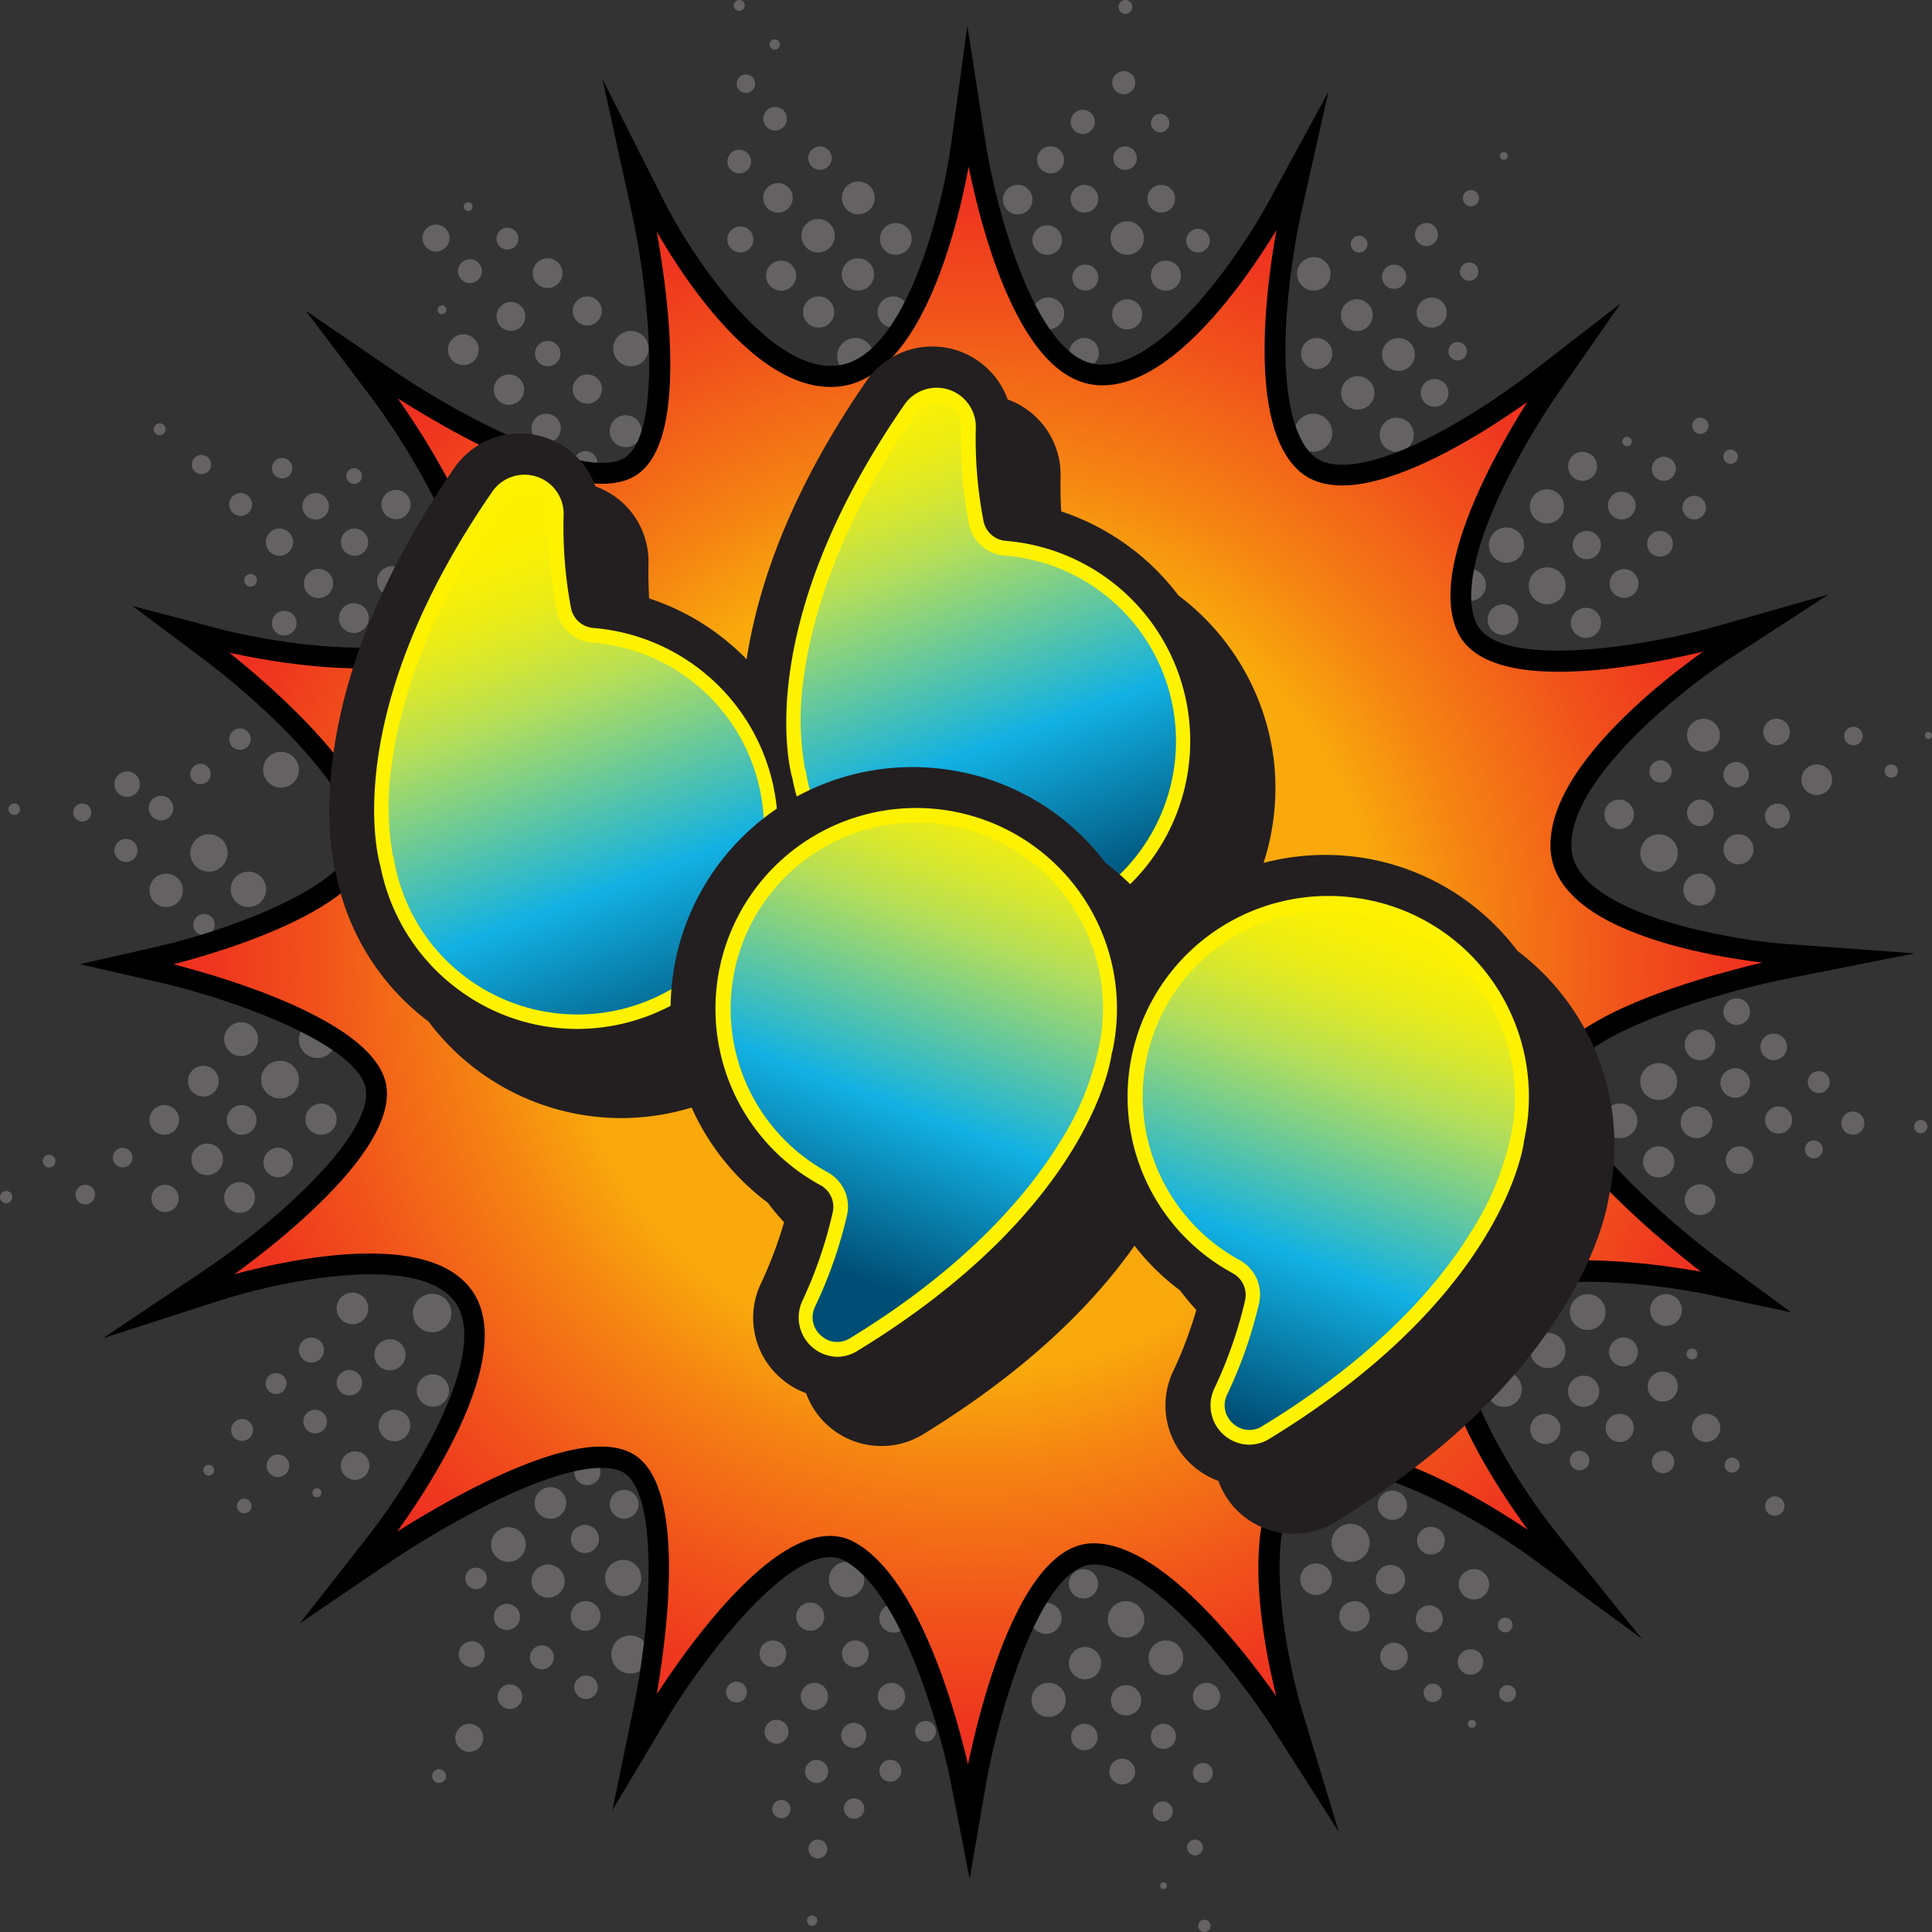 <svg xmlns="http://www.w3.org/2000/svg" xmlns:xlink="http://www.w3.org/1999/xlink" width="276.11" height="276.11" viewBox="0 0 276.11 276.11"><rect x="0" y="0" width="276.11" height="276.11" fill="#333333" stroke="none"/><defs><style>.bfa318a5-8921-46b2-812c-b44484080980{fill:#656263;}.ff7967eb-a372-4334-acac-f8164ba1cb8d{stroke:#000;stroke-miterlimit:10;fill:url(#bc72b5ef-bf4c-4969-8aa6-2bea6f1bf461);}.b27e34cc-76fe-4e9e-a49a-b12bd04fa6a9{fill:#231f20;}.ae176809-9037-4a0b-8501-2afd1dbc0fb7{fill:url(#b5601fc8-302e-48f2-9109-8f779e543758);}.b8ea3e92-9b17-4cb5-af1d-0989c642af58{fill:url(#a713b706-6b06-4953-b7a2-5bdcb532338d);}.a912cb31-a82e-448f-8b09-81bc376721a8{fill:#fff200;}.b11514c6-36a9-4394-9148-f3c6d2e3d956{fill:url(#ae75861f-5fe3-43e4-a7b8-660f6890e47c);}.b831f13a-97f5-4030-bbdb-4ff825eedc63{fill:url(#afae5fe5-25ea-4309-a251-e228b97389da);}</style><radialGradient id="bc72b5ef-bf4c-4969-8aa6-2bea6f1bf461" cx="138.88" cy="137.78" r="116.5" gradientUnits="userSpaceOnUse"><stop offset=".5" stop-color="#f9a90c"/><stop offset=".63" stop-color="#f58013"/><stop offset=".8" stop-color="#f1531b"/><stop offset=".93" stop-color="#ef361f"/><stop offset="1" stop-color="#ee2c21"/></radialGradient><linearGradient id="b5601fc8-302e-48f2-9109-8f779e543758" x1="67.17" x2="95.17" y1="77.57" y2="151.85" gradientUnits="userSpaceOnUse"><stop offset="0" stop-color="#fef100"/><stop offset=".06" stop-color="#f9f006"/><stop offset=".14" stop-color="#ecec15"/><stop offset=".22" stop-color="#d6e730"/><stop offset=".31" stop-color="#b8df54"/><stop offset=".33" stop-color="#b0dd5d"/><stop offset=".67" stop-color="#12b1e3"/><stop offset="1" stop-color="#004e75"/></linearGradient><linearGradient id="a713b706-6b06-4953-b7a2-5bdcb532338d" x1="122.84" x2="150.84" y1="56.58" y2="130.85" xlink:href="#b5601fc8-302e-48f2-9109-8f779e543758"/><linearGradient id="ae75861f-5fe3-43e4-a7b8-660f6890e47c" x1="199.86" x2="173.07" y1="130.42" y2="201.65" xlink:href="#b5601fc8-302e-48f2-9109-8f779e543758"/><linearGradient id="afae5fe5-25ea-4309-a251-e228b97389da" x1="144.14" x2="117.36" y1="109.47" y2="180.7" xlink:href="#b5601fc8-302e-48f2-9109-8f779e543758"/></defs><g id="e3111b72-59ba-4b62-b791-bc7b548a8449" data-name="Layer 2"><g id="b233f4f7-abf6-412a-98fc-67d6ad50fa6a" data-name="Layer 1"><circle cx="105.65" cy=".78" r=".78" class="bfa318a5-8921-46b2-812c-b44484080980"/><circle cx="110.72" cy="6.36" r=".74" class="bfa318a5-8921-46b2-812c-b44484080980"/><circle cx="106.6" cy="11.97" r="1.32" class="bfa318a5-8921-46b2-812c-b44484080980"/><circle cx="110.77" cy="16.97" r="1.69" class="bfa318a5-8921-46b2-812c-b44484080980"/><circle cx="117.19" cy="22.6" r="1.68" class="bfa318a5-8921-46b2-812c-b44484080980"/><circle cx="122.66" cy="28.28" r="2.35" class="bfa318a5-8921-46b2-812c-b44484080980"/><circle cx="128.02" cy="34.14" r="2.27" class="bfa318a5-8921-46b2-812c-b44484080980"/><circle cx="127.65" cy="44.59" r="2.23" class="bfa318a5-8921-46b2-812c-b44484080980"/><circle cx="122.61" cy="39.22" r="2.31" class="bfa318a5-8921-46b2-812c-b44484080980"/><circle cx="116.92" cy="33.69" r="2.39" class="bfa318a5-8921-46b2-812c-b44484080980"/><circle cx="111.18" cy="28.28" r="2.11" class="bfa318a5-8921-46b2-812c-b44484080980"/><circle cx="105.65" cy="23.08" r="1.69" class="bfa318a5-8921-46b2-812c-b44484080980"/><circle cx="105.81" cy="34.22" r="1.86" class="bfa318a5-8921-46b2-812c-b44484080980"/><circle cx="111.63" cy="39.39" r="2.15" class="bfa318a5-8921-46b2-812c-b44484080980"/><circle cx="117" cy="44.59" r="2.23" class="bfa318a5-8921-46b2-812c-b44484080980"/><circle cx="122.24" cy="50.9" r="2.6" class="bfa318a5-8921-46b2-812c-b44484080980"/><circle cx="160.84" cy=".99" r=".99" class="bfa318a5-8921-46b2-812c-b44484080980"/><circle cx="160.6" cy="11.81" r="1.65" class="bfa318a5-8921-46b2-812c-b44484080980"/><circle cx="165.8" cy="17.59" r="1.32" class="bfa318a5-8921-46b2-812c-b44484080980"/><circle cx="160.79" cy="22.6" r="1.68" class="bfa318a5-8921-46b2-812c-b44484080980"/><circle cx="154.73" cy="17.42" r="1.73" class="bfa318a5-8921-46b2-812c-b44484080980"/><circle cx="165.96" cy="28.4" r="1.98" class="bfa318a5-8921-46b2-812c-b44484080980"/><circle cx="171.21" cy="34.39" r="1.69" class="bfa318a5-8921-46b2-812c-b44484080980"/><circle cx="166.62" cy="39.39" r="2.15" class="bfa318a5-8921-46b2-812c-b44484080980"/><circle cx="161.09" cy="34.02" r="2.39" class="bfa318a5-8921-46b2-812c-b44484080980"/><circle cx="154.98" cy="28.4" r="1.98" class="bfa318a5-8921-46b2-812c-b44484080980"/><circle cx="150.14" cy="22.84" r="1.93" class="bfa318a5-8921-46b2-812c-b44484080980"/><circle cx="145.44" cy="28.53" r="2.11" class="bfa318a5-8921-46b2-812c-b44484080980"/><circle cx="149.66" cy="34.31" r="2.11" class="bfa318a5-8921-46b2-812c-b44484080980"/><circle cx="155.11" cy="39.67" r="1.86" class="bfa318a5-8921-46b2-812c-b44484080980"/><circle cx="161.09" cy="44.92" r="2.15" class="bfa318a5-8921-46b2-812c-b44484080980"/><circle cx="149.82" cy="44.79" r="2.27" class="bfa318a5-8921-46b2-812c-b44484080980"/><circle cx="154.94" cy="50.41" r="2.11" class="bfa318a5-8921-46b2-812c-b44484080980"/><circle cx="187.76" cy="39.14" r="2.39" class="bfa318a5-8921-46b2-812c-b44484080980"/><circle cx="193.91" cy="45.04" r="2.27" class="bfa318a5-8921-46b2-812c-b44484080980"/><circle cx="199.86" cy="50.66" r="2.35" class="bfa318a5-8921-46b2-812c-b44484080980"/><circle cx="205.02" cy="56.15" r="1.98" class="bfa318a5-8921-46b2-812c-b44484080980"/><circle cx="208.32" cy="50.2" r="1.32" class="bfa318a5-8921-46b2-812c-b44484080980"/><circle cx="204.61" cy="44.67" r="2.15" class="bfa318a5-8921-46b2-812c-b44484080980"/><circle cx="199.24" cy="39.55" r="1.73" class="bfa318a5-8921-46b2-812c-b44484080980"/><circle cx="194.24" cy="34.89" r="1.2" class="bfa318a5-8921-46b2-812c-b44484080980"/><circle cx="203.86" cy="33.52" r="1.65" class="bfa318a5-8921-46b2-812c-b44484080980"/><circle cx="209.97" cy="38.81" r="1.32" class="bfa318a5-8921-46b2-812c-b44484080980"/><circle cx="210.22" cy="28.32" r="1.16" class="bfa318a5-8921-46b2-812c-b44484080980"/><circle cx="214.91" cy="22.28" r=".56" class="bfa318a5-8921-46b2-812c-b44484080980"/><circle cx="188.17" cy="50.53" r="2.23" class="bfa318a5-8921-46b2-812c-b44484080980"/><circle cx="194.04" cy="56.15" r="2.39" class="bfa318a5-8921-46b2-812c-b44484080980"/><circle cx="199.61" cy="62.13" r="2.44" class="bfa318a5-8921-46b2-812c-b44484080980"/><circle cx="187.68" cy="61.84" r="2.72" class="bfa318a5-8921-46b2-812c-b44484080980"/><circle cx="243" cy="60.85" r="1.16" class="bfa318a5-8921-46b2-812c-b44484080980"/><circle cx="247.33" cy="65.27" r="1.03" class="bfa318a5-8921-46b2-812c-b44484080980"/><circle cx="237.79" cy="66.99" r="1.72" class="bfa318a5-8921-46b2-812c-b44484080980"/><circle cx="242.13" cy="72.54" r="1.69" class="bfa318a5-8921-46b2-812c-b44484080980"/><circle cx="232.53" cy="63.1" r=".68" class="bfa318a5-8921-46b2-812c-b44484080980"/><circle cx="226.17" cy="66.64" r="2.07" class="bfa318a5-8921-46b2-812c-b44484080980"/><circle cx="231.77" cy="72.25" r="1.98" class="bfa318a5-8921-46b2-812c-b44484080980"/><circle cx="237.24" cy="77.72" r="1.84" class="bfa318a5-8921-46b2-812c-b44484080980"/><circle cx="232.1" cy="83.39" r="2.06" class="bfa318a5-8921-46b2-812c-b44484080980"/><circle cx="226.77" cy="77.9" r="2.02" class="bfa318a5-8921-46b2-812c-b44484080980"/><circle cx="221.08" cy="72.37" r="2.44" class="bfa318a5-8921-46b2-812c-b44484080980"/><circle cx="215.3" cy="77.9" r="2.52" class="bfa318a5-8921-46b2-812c-b44484080980"/><circle cx="221.12" cy="83.72" r="2.64" class="bfa318a5-8921-46b2-812c-b44484080980"/><circle cx="226.65" cy="89.01" r="2.15" class="bfa318a5-8921-46b2-812c-b44484080980"/><circle cx="214.8" cy="88.55" r="2.19" class="bfa318a5-8921-46b2-812c-b44484080980"/><circle cx="210.08" cy="83.61" r="2.28" class="bfa318a5-8921-46b2-812c-b44484080980"/><circle cx="243.45" cy="105.07" r="2.35" class="bfa318a5-8921-46b2-812c-b44484080980"/><circle cx="253.9" cy="104.61" r="1.9" class="bfa318a5-8921-46b2-812c-b44484080980"/><circle cx="264.88" cy="105.19" r="1.32" class="bfa318a5-8921-46b2-812c-b44484080980"/><circle cx="275.61" cy="105.11" r=".5" class="bfa318a5-8921-46b2-812c-b44484080980"/><circle cx="270.29" cy="110.19" r=".95" class="bfa318a5-8921-46b2-812c-b44484080980"/><circle cx="259.64" cy="111.43" r="2.19" class="bfa318a5-8921-46b2-812c-b44484080980"/><circle cx="254.02" cy="116.63" r="1.78" class="bfa318a5-8921-46b2-812c-b44484080980"/><circle cx="248.12" cy="110.72" r="1.82" class="bfa318a5-8921-46b2-812c-b44484080980"/><circle cx="243" cy="116.17" r="1.9" class="bfa318a5-8921-46b2-812c-b44484080980"/><circle cx="237.32" cy="110.25" r="1.59" class="bfa318a5-8921-46b2-812c-b44484080980"/><circle cx="231.4" cy="116.38" r="2.11" class="bfa318a5-8921-46b2-812c-b44484080980"/><circle cx="237.1" cy="121.91" r="2.68" class="bfa318a5-8921-46b2-812c-b44484080980"/><circle cx="242.86" cy="127.14" r="2.29" class="bfa318a5-8921-46b2-812c-b44484080980"/><circle cx="248.45" cy="121.38" r="2.15" class="bfa318a5-8921-46b2-812c-b44484080980"/><circle cx="231.52" cy="160.18" r="2.48" class="bfa318a5-8921-46b2-812c-b44484080980"/><circle cx="237.05" cy="154.57" r="2.64" class="bfa318a5-8921-46b2-812c-b44484080980"/><circle cx="242.96" cy="149.33" r="2.19" class="bfa318a5-8921-46b2-812c-b44484080980"/><circle cx="248.2" cy="144.58" r="1.9" class="bfa318a5-8921-46b2-812c-b44484080980"/><circle cx="253.49" cy="149.61" r="1.9" class="bfa318a5-8921-46b2-812c-b44484080980"/><circle cx="247.99" cy="154.77" r="2.11" class="bfa318a5-8921-46b2-812c-b44484080980"/><circle cx="242.46" cy="160.39" r="2.27" class="bfa318a5-8921-46b2-812c-b44484080980"/><circle cx="237.05" cy="166.05" r="2.23" class="bfa318a5-8921-46b2-812c-b44484080980"/><circle cx="242.96" cy="171.45" r="2.19" class="bfa318a5-8921-46b2-812c-b44484080980"/><circle cx="248.61" cy="165.8" r="1.98" class="bfa318a5-8921-46b2-812c-b44484080980"/><circle cx="254.19" cy="160.06" r="1.94" class="bfa318a5-8921-46b2-812c-b44484080980"/><circle cx="259.93" cy="154.65" r="1.57" class="bfa318a5-8921-46b2-812c-b44484080980"/><circle cx="259.22" cy="164.27" r="1.28" class="bfa318a5-8921-46b2-812c-b44484080980"/><circle cx="264.8" cy="160.51" r="1.65" class="bfa318a5-8921-46b2-812c-b44484080980"/><circle cx="274.5" cy="161.01" r=".95" class="bfa318a5-8921-46b2-812c-b44484080980"/><circle cx="215.34" cy="187.76" r="2.31" class="bfa318a5-8921-46b2-812c-b44484080980"/><circle cx="214.97" cy="198.54" r="2.52" class="bfa318a5-8921-46b2-812c-b44484080980"/><circle cx="221.21" cy="193" r="2.52" class="bfa318a5-8921-46b2-812c-b44484080980"/><circle cx="226.9" cy="187.51" r="2.56" class="bfa318a5-8921-46b2-812c-b44484080980"/><circle cx="238.09" cy="187.22" r="2.27" class="bfa318a5-8921-46b2-812c-b44484080980"/><circle cx="232.02" cy="193.21" r="2.06" class="bfa318a5-8921-46b2-812c-b44484080980"/><circle cx="226.32" cy="198.83" r="2.23" class="bfa318a5-8921-46b2-812c-b44484080980"/><circle cx="220.85" cy="204.21" r="2.16" class="bfa318a5-8921-46b2-812c-b44484080980"/><circle cx="241.8" cy="193.5" r=".78" class="bfa318a5-8921-46b2-812c-b44484080980"/><circle cx="237.63" cy="198.16" r="2.15" class="bfa318a5-8921-46b2-812c-b44484080980"/><circle cx="231.48" cy="204.07" r="2.02" class="bfa318a5-8921-46b2-812c-b44484080980"/><circle cx="225.74" cy="208.73" r="1.4" class="bfa318a5-8921-46b2-812c-b44484080980"/><circle cx="237.67" cy="208.94" r="1.61" class="bfa318a5-8921-46b2-812c-b44484080980"/><circle cx="243.83" cy="204.07" r="2.02" class="bfa318a5-8921-46b2-812c-b44484080980"/><circle cx="247.54" cy="209.39" r="1.07" class="bfa318a5-8921-46b2-812c-b44484080980"/><circle cx="253.64" cy="215.24" r="1.39" class="bfa318a5-8921-46b2-812c-b44484080980"/><circle cx="188.15" cy="214.95" r="2.59" class="bfa318a5-8921-46b2-812c-b44484080980"/><circle cx="198.99" cy="215.12" r="2.09" class="bfa318a5-8921-46b2-812c-b44484080980"/><circle cx="193.54" cy="209.56" r="2.81" class="bfa318a5-8921-46b2-812c-b44484080980"/><circle cx="204.5" cy="220.18" r="1.98" class="bfa318a5-8921-46b2-812c-b44484080980"/><circle cx="210.65" cy="226.42" r="2.17" class="bfa318a5-8921-46b2-812c-b44484080980"/><circle cx="215.12" cy="232.24" r="1.05" class="bfa318a5-8921-46b2-812c-b44484080980"/><circle cx="215.45" cy="242.04" r="1.21" class="bfa318a5-8921-46b2-812c-b44484080980"/><circle cx="210.16" cy="237.52" r="1.82" class="bfa318a5-8921-46b2-812c-b44484080980"/><circle cx="204.77" cy="241.93" r="1.32" class="bfa318a5-8921-46b2-812c-b44484080980"/><circle cx="210.36" cy="246.36" r=".58" class="bfa318a5-8921-46b2-812c-b44484080980"/><circle cx="204.27" cy="231.36" r="1.93" class="bfa318a5-8921-46b2-812c-b44484080980"/><circle cx="199.22" cy="236.74" r="1.97" class="bfa318a5-8921-46b2-812c-b44484080980"/><circle cx="198.72" cy="225.74" r="2.09" class="bfa318a5-8921-46b2-812c-b44484080980"/><circle cx="193.57" cy="231" r="2.17" class="bfa318a5-8921-46b2-812c-b44484080980"/><circle cx="188.09" cy="225.69" r="2.26" class="bfa318a5-8921-46b2-812c-b44484080980"/><circle cx="193.02" cy="220.49" r="2.72" class="bfa318a5-8921-46b2-812c-b44484080980"/><circle cx="154.84" cy="226.35" r="2.09" class="bfa318a5-8921-46b2-812c-b44484080980"/><circle cx="149.48" cy="231.27" r="2.23" class="bfa318a5-8921-46b2-812c-b44484080980"/><circle cx="160.93" cy="231.44" r="2.61" class="bfa318a5-8921-46b2-812c-b44484080980"/><circle cx="166.62" cy="236.92" r="2.48" class="bfa318a5-8921-46b2-812c-b44484080980"/><circle cx="172.43" cy="242.45" r="1.95" class="bfa318a5-8921-46b2-812c-b44484080980"/><circle cx="155.06" cy="237.69" r="2.31" class="bfa318a5-8921-46b2-812c-b44484080980"/><circle cx="160.93" cy="243" r="2.17" class="bfa318a5-8921-46b2-812c-b44484080980"/><circle cx="166.27" cy="248.15" r="1.79" class="bfa318a5-8921-46b2-812c-b44484080980"/><circle cx="171.91" cy="253.38" r="1.43" class="bfa318a5-8921-46b2-812c-b44484080980"/><circle cx="149.86" cy="242.94" r="2.45" class="bfa318a5-8921-46b2-812c-b44484080980"/><circle cx="154.97" cy="248.24" r="1.89" class="bfa318a5-8921-46b2-812c-b44484080980"/><circle cx="160.38" cy="253.18" r="1.84" class="bfa318a5-8921-46b2-812c-b44484080980"/><circle cx="166.18" cy="258.88" r="1.43" class="bfa318a5-8921-46b2-812c-b44484080980"/><circle cx="170.78" cy="264.03" r="1.13" class="bfa318a5-8921-46b2-812c-b44484080980"/><circle cx="166.28" cy="269.49" r=".48" class="bfa318a5-8921-46b2-812c-b44484080980"/><circle cx="172.13" cy="275.23" r=".88" class="bfa318a5-8921-46b2-812c-b44484080980"/><circle cx="116.06" cy="274.49" r=".74" class="bfa318a5-8921-46b2-812c-b44484080980"/><circle cx="116.89" cy="264.25" r="1.35" class="bfa318a5-8921-46b2-812c-b44484080980"/><circle cx="122.06" cy="258.47" r="1.46" class="bfa318a5-8921-46b2-812c-b44484080980"/><circle cx="127.24" cy="253.07" r="1.57" class="bfa318a5-8921-46b2-812c-b44484080980"/><circle cx="132.27" cy="247.43" r="1.49" class="bfa318a5-8921-46b2-812c-b44484080980"/><circle cx="127.4" cy="242.45" r="1.95" class="bfa318a5-8921-46b2-812c-b44484080980"/><circle cx="122.01" cy="248.01" r="1.79" class="bfa318a5-8921-46b2-812c-b44484080980"/><circle cx="116.7" cy="253.16" r="1.65" class="bfa318a5-8921-46b2-812c-b44484080980"/><circle cx="111.67" cy="258.54" r="1.31" class="bfa318a5-8921-46b2-812c-b44484080980"/><circle cx="110.97" cy="247.49" r="1.71" class="bfa318a5-8921-46b2-812c-b44484080980"/><circle cx="116.39" cy="242.45" r="1.95" class="bfa318a5-8921-46b2-812c-b44484080980"/><circle cx="122.24" cy="236.35" r="1.91" class="bfa318a5-8921-46b2-812c-b44484080980"/><circle cx="127.73" cy="231.27" r="2.06" class="bfa318a5-8921-46b2-812c-b44484080980"/><circle cx="120.99" cy="225.74" r="2.53" class="bfa318a5-8921-46b2-812c-b44484080980"/><circle cx="115.79" cy="231.05" r="2.01" class="bfa318a5-8921-46b2-812c-b44484080980"/><circle cx="110.46" cy="236.35" r="1.91" class="bfa318a5-8921-46b2-812c-b44484080980"/><circle cx="105.25" cy="241.82" r="1.49" class="bfa318a5-8921-46b2-812c-b44484080980"/><circle cx="62.75" cy="253.82" r=".99" class="bfa318a5-8921-46b2-812c-b44484080980"/><circle cx="67.07" cy="248.36" r="2" class="bfa318a5-8921-46b2-812c-b44484080980"/><circle cx="72.88" cy="242.48" r="1.76" class="bfa318a5-8921-46b2-812c-b44484080980"/><circle cx="67.42" cy="236.41" r="1.86" class="bfa318a5-8921-46b2-812c-b44484080980"/><circle cx="77.45" cy="236.86" r="1.71" class="bfa318a5-8921-46b2-812c-b44484080980"/><circle cx="83.75" cy="241.13" r="1.68" class="bfa318a5-8921-46b2-812c-b44484080980"/><circle cx="90.08" cy="236.45" r="2.72" class="bfa318a5-8921-46b2-812c-b44484080980"/><circle cx="83.7" cy="230.94" r="2.12" class="bfa318a5-8921-46b2-812c-b44484080980"/><circle cx="78.33" cy="225.96" r="2.37" class="bfa318a5-8921-46b2-812c-b44484080980"/><circle cx="72.44" cy="231.08" r="1.87" class="bfa318a5-8921-46b2-812c-b44484080980"/><circle cx="68.04" cy="225.58" r="1.54" class="bfa318a5-8921-46b2-812c-b44484080980"/><circle cx="72.66" cy="220.73" r="2.48" class="bfa318a5-8921-46b2-812c-b44484080980"/><circle cx="78.66" cy="214.79" r="2.26" class="bfa318a5-8921-46b2-812c-b44484080980"/><circle cx="83.94" cy="210.38" r="1.87" class="bfa318a5-8921-46b2-812c-b44484080980"/><circle cx="89.2" cy="214.98" r="2.06" class="bfa318a5-8921-46b2-812c-b44484080980"/><circle cx="83.59" cy="219.94" r="2.01" class="bfa318a5-8921-46b2-812c-b44484080980"/><circle cx="89.06" cy="225.52" r="2.59" class="bfa318a5-8921-46b2-812c-b44484080980"/><circle cx="34.9" cy="215.23" r="1.05" class="bfa318a5-8921-46b2-812c-b44484080980"/><circle cx="29.83" cy="210.11" r=".77" class="bfa318a5-8921-46b2-812c-b44484080980"/><circle cx="34.6" cy="204.36" r="1.57" class="bfa318a5-8921-46b2-812c-b44484080980"/><circle cx="39.72" cy="209.48" r="1.62" class="bfa318a5-8921-46b2-812c-b44484080980"/><circle cx="45.29" cy="213.34" r=".65" class="bfa318a5-8921-46b2-812c-b44484080980"/><circle cx="50.75" cy="209.45" r="2.04" class="bfa318a5-8921-46b2-812c-b44484080980"/><circle cx="45.04" cy="203.16" r="1.69" class="bfa318a5-8921-46b2-812c-b44484080980"/><circle cx="39.45" cy="197.74" r="1.5" class="bfa318a5-8921-46b2-812c-b44484080980"/><circle cx="44.5" cy="192.94" r="1.79" class="bfa318a5-8921-46b2-812c-b44484080980"/><circle cx="49.93" cy="197.61" r="1.82" class="bfa318a5-8921-46b2-812c-b44484080980"/><circle cx="56.37" cy="203.72" r="2.26" class="bfa318a5-8921-46b2-812c-b44484080980"/><circle cx="61.87" cy="198.72" r="2.31" class="bfa318a5-8921-46b2-812c-b44484080980"/><circle cx="55.73" cy="193.62" r="2.23" class="bfa318a5-8921-46b2-812c-b44484080980"/><circle cx="50.37" cy="186.99" r="2.26" class="bfa318a5-8921-46b2-812c-b44484080980"/><circle cx="61.76" cy="187.65" r="2.75" class="bfa318a5-8921-46b2-812c-b44484080980"/><circle cx=".88" cy="171.08" r=".88" class="bfa318a5-8921-46b2-812c-b44484080980"/><circle cx="7.02" cy="165.94" r=".91" class="bfa318a5-8921-46b2-812c-b44484080980"/><circle cx="12.19" cy="170.72" r="1.4" class="bfa318a5-8921-46b2-812c-b44484080980"/><circle cx="17.53" cy="165.44" r="1.4" class="bfa318a5-8921-46b2-812c-b44484080980"/><circle cx="23.59" cy="171.27" r="1.95" class="bfa318a5-8921-46b2-812c-b44484080980"/><circle cx="29.61" cy="165.69" r="2.26" class="bfa318a5-8921-46b2-812c-b44484080980"/><circle cx="34.24" cy="171.14" r="2.2" class="bfa318a5-8921-46b2-812c-b44484080980"/><circle cx="39.76" cy="166.14" r="2.11" class="bfa318a5-8921-46b2-812c-b44484080980"/><circle cx="34.54" cy="160.05" r="2.12" class="bfa318a5-8921-46b2-812c-b44484080980"/><circle cx="23.48" cy="160.05" r="2.12" class="bfa318a5-8921-46b2-812c-b44484080980"/><circle cx="29.06" cy="154.51" r="2.2" class="bfa318a5-8921-46b2-812c-b44484080980"/><circle cx="34.46" cy="148.51" r="2.42" class="bfa318a5-8921-46b2-812c-b44484080980"/><circle cx="40.02" cy="154.29" r="2.7" class="bfa318a5-8921-46b2-812c-b44484080980"/><circle cx="45.88" cy="159.94" r="2.23" class="bfa318a5-8921-46b2-812c-b44484080980"/><circle cx="45.36" cy="148.57" r="2.64" class="bfa318a5-8921-46b2-812c-b44484080980"/><circle cx="29.16" cy="132.15" r="1.53" class="bfa318a5-8921-46b2-812c-b44484080980"/><circle cx="2.04" cy="115.65" r=".83" class="bfa318a5-8921-46b2-812c-b44484080980"/><circle cx="11.75" cy="116.12" r="1.29" class="bfa318a5-8921-46b2-812c-b44484080980"/><circle cx="18.17" cy="112.07" r="1.82" class="bfa318a5-8921-46b2-812c-b44484080980"/><circle cx="23.01" cy="115.49" r="1.76" class="bfa318a5-8921-46b2-812c-b44484080980"/><circle cx="18" cy="121.54" r="1.65" class="bfa318a5-8921-46b2-812c-b44484080980"/><circle cx="23.75" cy="127.24" r="2.39" class="bfa318a5-8921-46b2-812c-b44484080980"/><circle cx="29.86" cy="121.9" r="2.67" class="bfa318a5-8921-46b2-812c-b44484080980"/><circle cx="35.5" cy="127.1" r="2.53" class="bfa318a5-8921-46b2-812c-b44484080980"/><circle cx="28.65" cy="110.61" r="1.46" class="bfa318a5-8921-46b2-812c-b44484080980"/><circle cx="34.29" cy="105.63" r="1.54" class="bfa318a5-8921-46b2-812c-b44484080980"/><circle cx="40.16" cy="110.01" r="2.56" class="bfa318a5-8921-46b2-812c-b44484080980"/><circle cx="22.82" cy="61.35" r=".85" class="bfa318a5-8921-46b2-812c-b44484080980"/><circle cx="28.79" cy="66.39" r="1.38" class="bfa318a5-8921-46b2-812c-b44484080980"/><circle cx="34.39" cy="72.1" r="1.64" class="bfa318a5-8921-46b2-812c-b44484080980"/><circle cx="39.94" cy="77.48" r="1.95" class="bfa318a5-8921-46b2-812c-b44484080980"/><circle cx="45.52" cy="83.39" r="2.09" class="bfa318a5-8921-46b2-812c-b44484080980"/><circle cx="50.57" cy="88.33" r="2.13" class="bfa318a5-8921-46b2-812c-b44484080980"/><circle cx="61.21" cy="88.68" r="2.04" class="bfa318a5-8921-46b2-812c-b44484080980"/><circle cx="56.04" cy="83.06" r="2.15" class="bfa318a5-8921-46b2-812c-b44484080980"/><circle cx="50.67" cy="77.48" r="1.95" class="bfa318a5-8921-46b2-812c-b44484080980"/><circle cx="45.11" cy="72.36" r="1.9" class="bfa318a5-8921-46b2-812c-b44484080980"/><circle cx="40.32" cy="66.91" r="1.46" class="bfa318a5-8921-46b2-812c-b44484080980"/><circle cx="50.61" cy="68.04" r="1.13" class="bfa318a5-8921-46b2-812c-b44484080980"/><circle cx="56.59" cy="72.11" r="2.09" class="bfa318a5-8921-46b2-812c-b44484080980"/><circle cx="61.93" cy="77.61" r="2.09" class="bfa318a5-8921-46b2-812c-b44484080980"/><circle cx="35.81" cy="82.93" r=".91" class="bfa318a5-8921-46b2-812c-b44484080980"/><circle cx="40.62" cy="89.06" r="1.76" class="bfa318a5-8921-46b2-812c-b44484080980"/><circle cx="62.31" cy="34.02" r="1.93" class="bfa318a5-8921-46b2-812c-b44484080980"/><circle cx="67.16" cy="38.75" r="1.71" class="bfa318a5-8921-46b2-812c-b44484080980"/><circle cx="73.02" cy="45.22" r="2.06" class="bfa318a5-8921-46b2-812c-b44484080980"/><circle cx="78.28" cy="50.53" r="1.82" class="bfa318a5-8921-46b2-812c-b44484080980"/><circle cx="83.94" cy="55.6" r="2.09" class="bfa318a5-8921-46b2-812c-b44484080980"/><circle cx="89.42" cy="61.62" r="2.28" class="bfa318a5-8921-46b2-812c-b44484080980"/><circle cx="90.16" cy="49.82" r="2.53" class="bfa318a5-8921-46b2-812c-b44484080980"/><circle cx="83.93" cy="44.44" r="2.08" class="bfa318a5-8921-46b2-812c-b44484080980"/><circle cx="78.26" cy="39.04" r="2.13" class="bfa318a5-8921-46b2-812c-b44484080980"/><circle cx="72.52" cy="34.1" r="1.57" class="bfa318a5-8921-46b2-812c-b44484080980"/><circle cx="66.91" cy="29.53" r=".63" class="bfa318a5-8921-46b2-812c-b44484080980"/><circle cx="63.17" cy="44.28" r=".63" class="bfa318a5-8921-46b2-812c-b44484080980"/><circle cx="66.22" cy="49.98" r="2.2" class="bfa318a5-8921-46b2-812c-b44484080980"/><circle cx="72.74" cy="55.68" r="2.17" class="bfa318a5-8921-46b2-812c-b44484080980"/><circle cx="78.05" cy="61.21" r="2.09" class="bfa318a5-8921-46b2-812c-b44484080980"/><circle cx="83.67" cy="66.17" r="1.71" class="bfa318a5-8921-46b2-812c-b44484080980"/><path d="M223.86 153.79c2.59-6.09 20.79-11.78 31.65-13.94l18.12-3.6-18.42-1.35c-7.73-.56-29.93-4.26-30.61-13.54-.72-9.88 16.18-23.08 22.76-27.33l14-9.09-16.09 4.58c-9.78 2.79-31.05 6.35-34.26-.43-1.76-3.69-.42-10.53 3.75-19.27a105.78 105.78 0 017.49-13l9.36-13.46-13 10.06A101.68 101.68 0 01205.34 62c-8.59 4.5-14.87 5.61-17.68 3.11-3-2.71-4.4-9.6-3.82-19.38a106.13 106.13 0 012.07-15.09l3.94-17.52-8.58 15.78c-3.59 6.61-14.63 23.2-23.74 23.2a6 6 0 01-.85-.05c-9.05-1.07-14.58-23.65-15.8-31.48l-2.63-16.89-2.32 16.9c-1.15 8.42-6.3 30.42-16.19 31.65S98.47 35.84 95 28.93l-8.9-17.62 4.23 19.28C93 43 94.52 62 89.3 65.39S66.83 60.18 56.29 53l-12.6-8.6 9.2 12.17c6.33 8.39 17.6 27.39 12 32.54-6.66 6.1-26.48 2.61-33.56.75l-12.41-3.27 10.24 7.67c8.65 6.47 22.1 19.26 21.36 26-.66 6.15-17 12.53-28.34 15.09L11.4 137.8l10.78 2.45c12.39 2.8 29.93 9.58 30.15 15.87.25 7-13.88 19.2-22.84 25.22l-14.77 9.91 16.93-5.46c7.56-2.44 28.32-7.11 33.5.46 2.42 3.54 1.15 10.44-3.58 19.42a101 101 0 01-8.77 13.63L42.85 232l13.33-9.06a133.23 133.23 0 0114-8.12c12.81-6.33 17.43-5.2 18.82-4.43 5.27 2.95 4.06 21.52 1.52 33.76l-3 14.56 7.62-12.78c5.42-9.09 18.8-26.64 25.59-22.87 8.28 4.59 13.81 24.72 15.24 32.09l2.61 13.37 2.31-13.42c1.77-10.22 7.83-31.37 15.34-31.51h.12c4.08 0 9.82 3.93 16.19 11.09a107.76 107.76 0 019.06 11.87l9.72 15.23-5.22-17.3c-2.14-7.08-6.24-26.8.4-32.88 5.62-5.16 23.06 4.19 32.73 11.29l15.42 11.32-12-14.9c-7.09-8.82-16.73-25.16-12.44-31.49s23.41-5.07 34.39-2.7l11.4 2.44-9.44-6.93c-10.46-7.7-24.95-21.56-22.7-26.84z"/><path d="M138.41 20.92s5 32 18 33.58 27.08-24.45 27.08-24.45S177 58.9 186 66.94s34.24-11.56 34.24-11.56-16.63 23.89-11.45 34.78S246 91.93 246 91.93s-24.88 16.07-23.89 29.61S255 137.39 255 137.39s-29.4 5.84-33.47 15.42 23.56 29.83 23.56 29.83-30.06-6.49-37 3.74 12.56 34.46 12.56 34.46-26.65-19.59-35.9-11.12-1.1 35.45-1.1 35.45-15.53-24.33-27.53-24.11-17.75 33.58-17.75 33.58-5.36-27.63-16.48-33.8-29 23.78-29 23.78 6.5-31.26-2.75-36.44-35.45 12.66-35.45 12.66 19.82-25.21 12.44-36-36.33-1.43-36.33-1.43 24.34-16.33 24-27.37-32.1-18.23-32.1-18.23 29.15-6.56 30.3-17.26-22.34-28.29-22.34-28.29 26.75 7 35.89-1.32-11.67-35.89-11.67-35.89 26.75 18.27 35.78 12.44 2.09-37.44 2.09-37.44 13.32 26.43 27.3 24.67 18.36-33.8 18.36-33.8z" class="ff7967eb-a372-4334-acac-f8164ba1cb8d"/><path d="M182.1 109.09a34.72 34.72 0 00-13.69-24 34.63 34.63 0 00-16.74-12c-.1-1.62-.14-3.27-.1-5a11.42 11.42 0 00-7.56-11 11.45 11.45 0 00-20.2-2.62c-9.39 13.6-15.13 27-17.11 39.75a34.51 34.51 0 00-13.93-8.7c-.09-1.62-.13-3.27-.09-5a11.4 11.4 0 00-7.57-11 11.45 11.45 0 00-20.2-2.62c-9.77 14.19-15.6 28.1-17.34 41.34-1.23 9.44.12 15.44.51 16.91 0 .12.05.23.07.34A34.69 34.69 0 0061.25 146a34.46 34.46 0 0027.49 13.79 34.57 34.57 0 0033-24.25 34.53 34.53 0 0025.88 11.8 35.18 35.18 0 009.38-1.29 34.78 34.78 0 0025.1-36.96z" class="b27e34cc-76fe-4e9e-a49a-b12bd04fa6a9"/><path d="M55.36 123.45c0 .21.07.41.11.61a27.66 27.66 0 1029.18-33.29 4.53 4.53 0 01-4.06-3.7 62.41 62.41 0 01-1.11-13.51 4.56 4.56 0 00-8.31-2.71c-22.04 31.95-15.81 52.6-15.81 52.6z" class="ae176809-9037-4a0b-8501-2afd1dbc0fb7"/><path d="M114.25 111c0 .21.07.41.11.62a27.66 27.66 0 1029.17-33.3 4.54 4.54 0 01-4.07-3.7 62.41 62.41 0 01-1.11-13.51 4.56 4.56 0 00-8.31-2.71C108 90.35 114.25 111 114.25 111z" class="b8ea3e92-9b17-4cb5-af1d-0989c642af58"/><path d="M82.47 147.05a28.39 28.39 0 01-14.82-4.18 28.81 28.81 0 01-13.18-18.59l-.11-.53c-.26-.86-6.11-21.5 16-53.49a5.59 5.59 0 0110.19 3.33 62.19 62.19 0 001.05 13.28 3.54 3.54 0 003.13 2.87 28.7 28.7 0 01-2.26 57.31zm-26.3-24.63h.06l.27 1.43A26.6 26.6 0 0089.7 144a26.61 26.61 0 00-5.13-52.17 5.6 5.6 0 01-5-4.53 63.85 63.85 0 01-1.13-13.74A3.52 3.52 0 0072 71.44C60.81 87.7 57.14 100.9 56 109.11a41.14 41.14 0 00.17 13.31z" class="a912cb31-a82e-448f-8b09-81bc376721a8"/><path d="M141.36 134.6a28.42 28.42 0 01-14.82-4.18 28.82 28.82 0 01-13.18-18.59l-.1-.53c-.26-.86-6.12-21.5 16-53.48a5.6 5.6 0 0110.2 3.32 61.55 61.55 0 001.09 13.28 3.53 3.53 0 003.12 2.87 28.7 28.7 0 01-2.26 57.31zM115.07 110h.05l.27 1.43a26.61 26.61 0 0033.2 20.13 26.61 26.61 0 00-5.12-52.17 5.62 5.62 0 01-5-4.53 63.85 63.85 0 01-1.13-13.74 3.46 3.46 0 00-2.45-3.45 3.42 3.42 0 00-4 1.35c-11.22 16.26-14.88 29.46-16 37.67a40.53 40.53 0 00.18 13.31z" class="a912cb31-a82e-448f-8b09-81bc376721a8"/><path d="M224.54 143.89a34.75 34.75 0 00-7.68-8 34.32 34.32 0 00-22.53-13.36 34.7 34.7 0 00-28.56 8.94 1.3 1.3 0 00-.1-.15 34.75 34.75 0 00-7.68-8A34.27 34.27 0 00135.46 110a34.56 34.56 0 00-25.74 61.88 34.42 34.42 0 002.33 2.79 58.59 58.59 0 01-3.3 8.75 11.41 11.41 0 002.72 13.44 11.59 11.59 0 003.73 2.25 11.45 11.45 0 0016.8 5.83c13-8 23.15-17 30.14-26.91a33.94 33.94 0 006.5 6.39 36.24 36.24 0 002.33 2.79 58.08 58.08 0 01-3.3 8.74 11.43 11.43 0 002.72 13.45 11.56 11.56 0 003.73 2.24 11.43 11.43 0 0016.75 5.86c14.68-9 25.66-19.29 32.63-30.69 5-8.15 6.18-14.19 6.42-15.68 0-.1 0-.21.07-.32a34.72 34.72 0 00-5.45-26.92z" class="b27e34cc-76fe-4e9e-a49a-b12bd04fa6a9"/><path d="M216.76 163.12c.05-.2.1-.4.14-.6a27.65 27.65 0 10-40.18 18.56 4.53 4.53 0 012.21 5 61.76 61.76 0 01-4.48 12.79 4.56 4.56 0 006.49 5.86c33.11-20.21 35.82-41.61 35.82-41.61z" class="b11514c6-36a9-4394-9148-f3c6d2e3d956"/><path d="M157.89 150.55c.05-.2.1-.4.14-.6a27.65 27.65 0 10-40.18 18.56 4.54 4.54 0 012.21 5 62.65 62.65 0 01-4.47 12.8 4.55 4.55 0 006.48 5.85c33.11-20.16 35.82-41.61 35.82-41.61z" class="b831f13a-97f5-4030-bbdb-4ff825eedc63"/><path d="M178.53 206.47a5.62 5.62 0 01-5-8 62.38 62.38 0 004.4-12.58 3.53 3.53 0 00-1.69-3.89A28.69 28.69 0 01194 128.35a28.43 28.43 0 0119.39 12 28.82 28.82 0 014.49 22.34c0 .14-.07.27-.1.41v.12c-.11.89-3.15 22.13-36.32 42.38a5.6 5.6 0 01-2.93.87zm11.36-76.36a26.62 26.62 0 00-12.69 50 5.6 5.6 0 012.73 6.18 63.68 63.68 0 01-4.55 13 3.44 3.44 0 00.84 4.15 3.4 3.4 0 004.17.38C197.25 193.57 206 183 210.3 175.94a40.68 40.68 0 005.27-12.13l.36-1.5a26.65 26.65 0 00-26-32.18z" class="a912cb31-a82e-448f-8b09-81bc376721a8"/><path d="M119.67 193.91a5.63 5.63 0 01-5-8A61.85 61.85 0 00119 173.3a3.53 3.53 0 00-1.69-3.89 28.69 28.69 0 1141.74-19.51l-.19.78c-.11.89-3.15 22.13-36.32 42.38a5.55 5.55 0 01-2.87.85zM131 117.55a26.62 26.62 0 00-12.69 50 5.58 5.58 0 012.73 6.17 63.36 63.36 0 01-4.55 13 3.46 3.46 0 00.84 4.15 3.4 3.4 0 004.17.37c16.86-10.29 25.57-20.86 29.91-27.92a40.49 40.49 0 005.3-12.24l.33-1.38a26.59 26.59 0 00-26-32.17z" class="a912cb31-a82e-448f-8b09-81bc376721a8"/></g></g></svg>